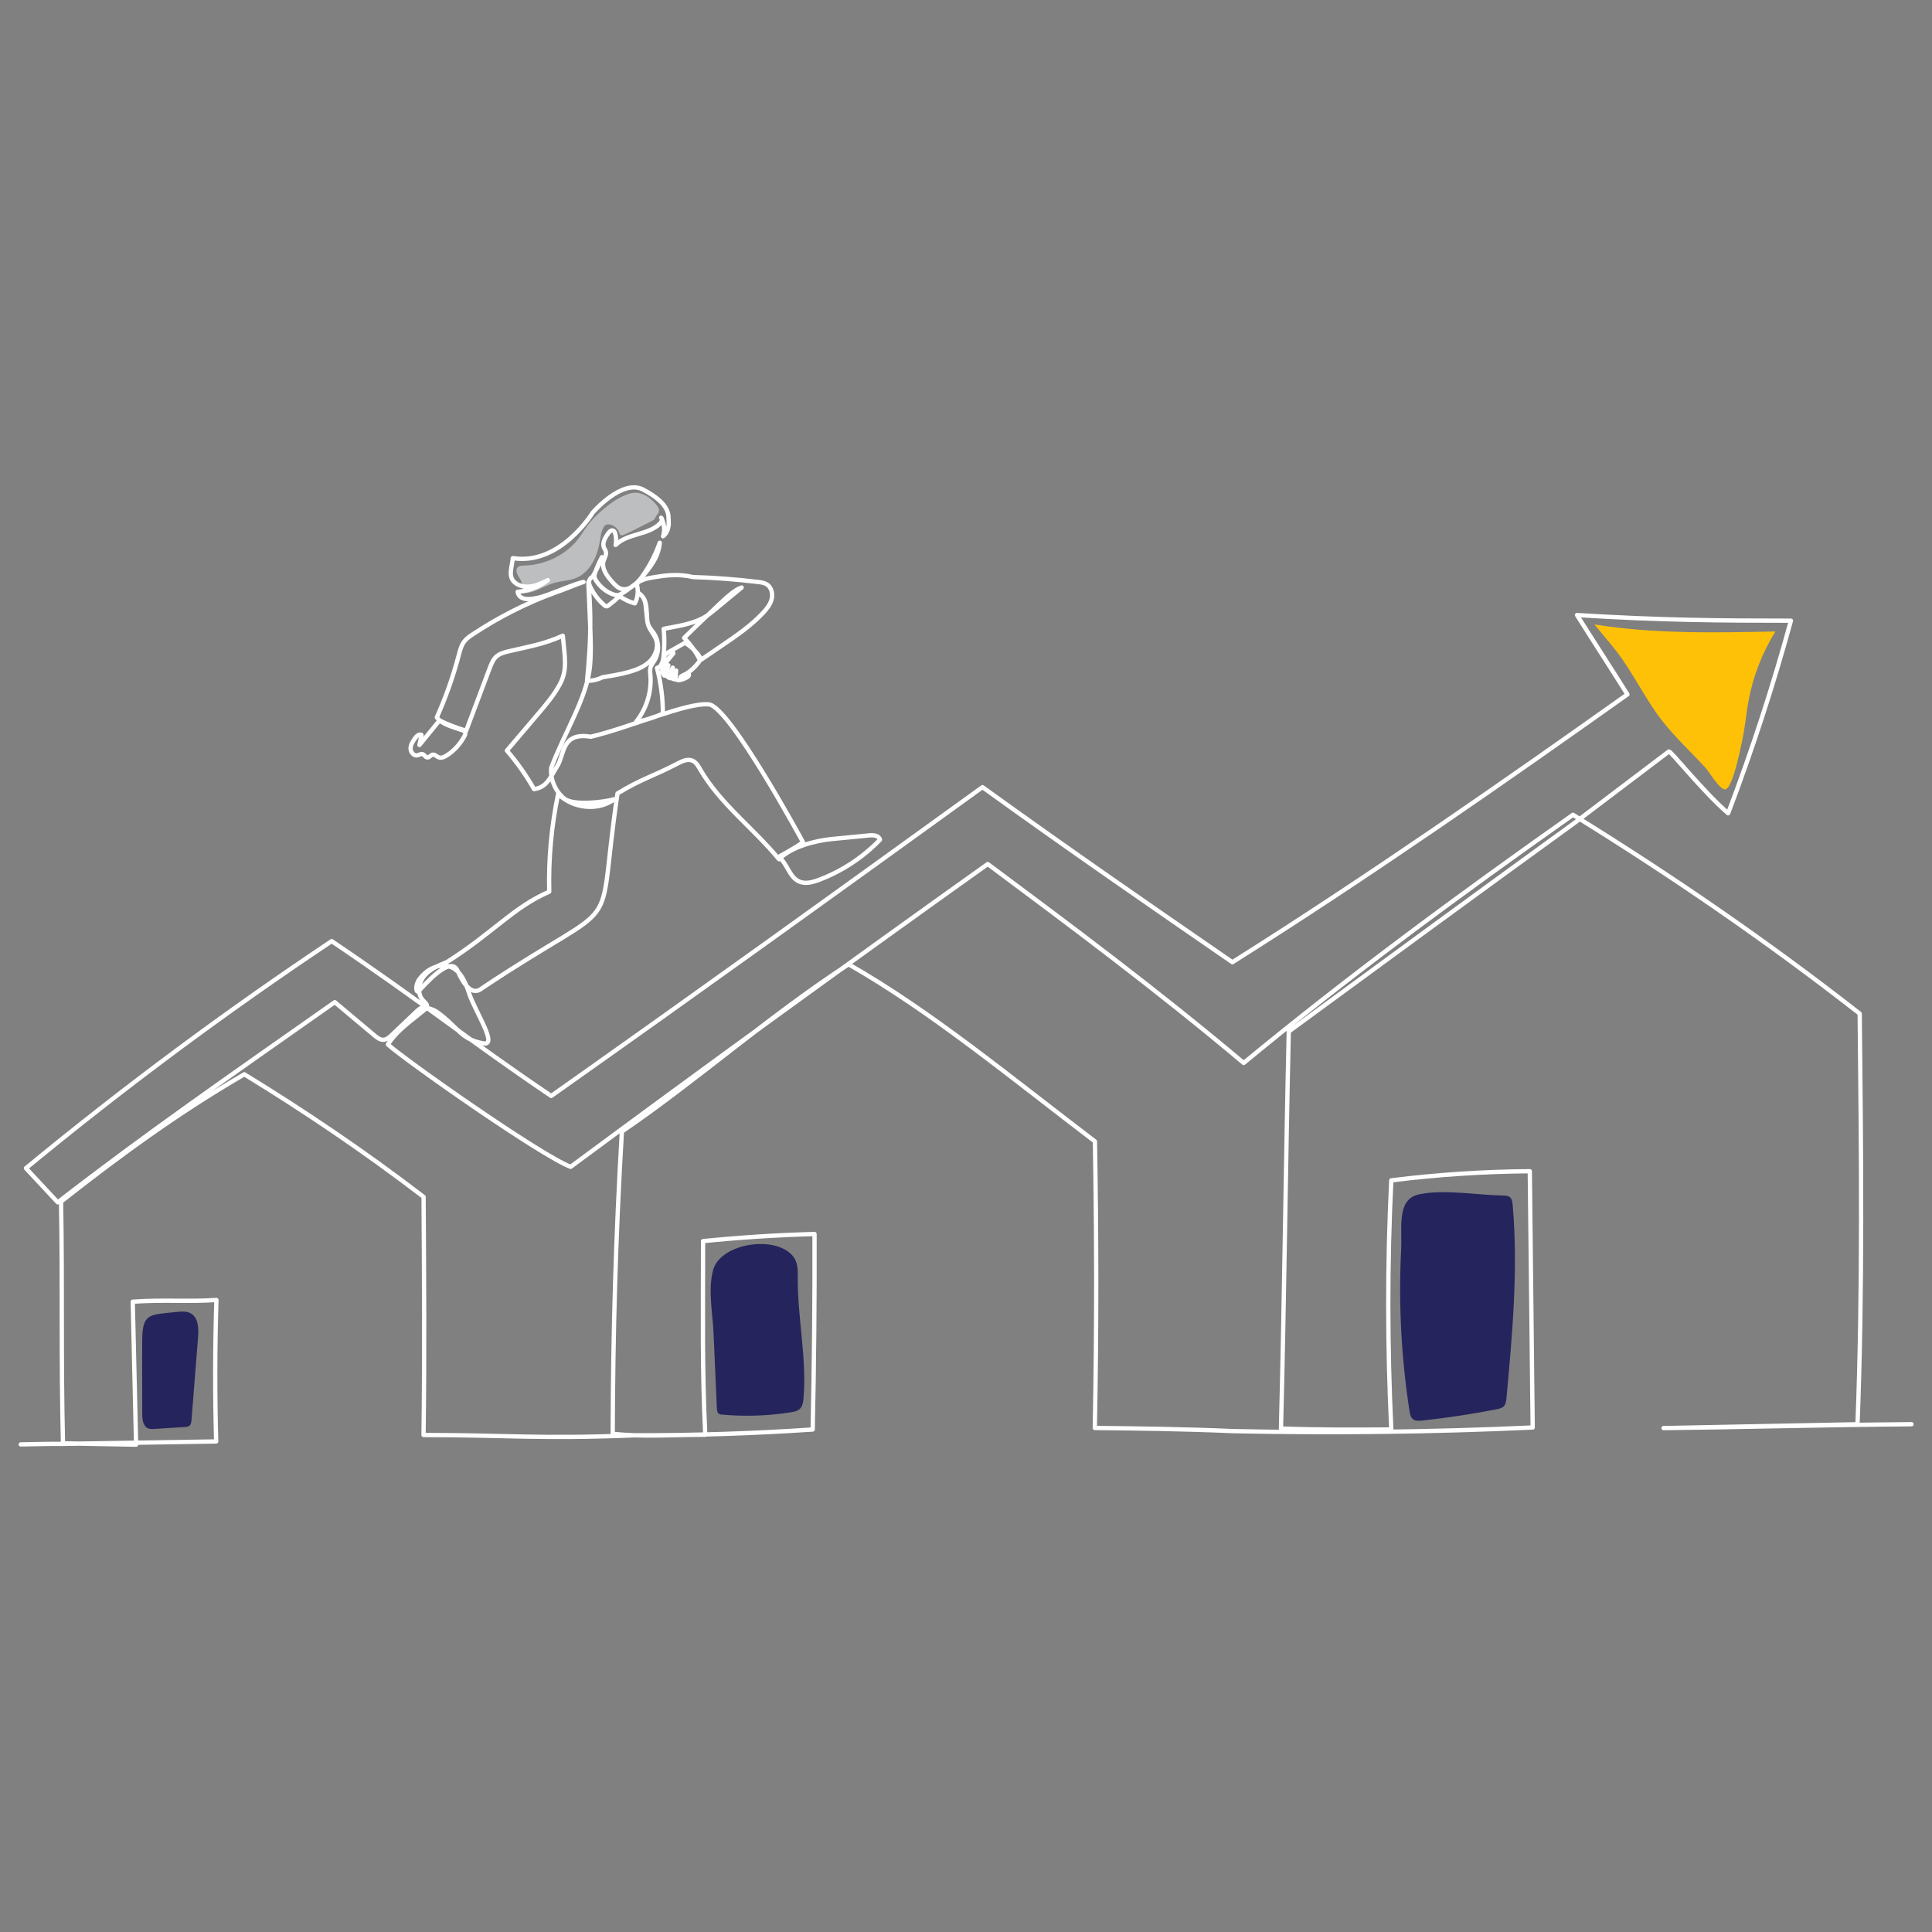 <?xml version="1.0" encoding="UTF-8"?>
<svg id="Layer_1" data-name="Layer 1" xmlns="http://www.w3.org/2000/svg" viewBox="0 0 450 450">
  <rect x="0" y="0" width="450" height="450" fill="#808080" stroke="none"/>
  <defs>
    <style>
      .cls-1 {
        fill: none;
        stroke: #fff;
        stroke-linecap: round;
        stroke-linejoin: round;
      }

      .cls-2 {
        fill: #ffc107;
      }

      .cls-2, .cls-3, .cls-4 {
        stroke-width: 0px;
      }

      .cls-3 {
        fill: #bcbec0;
      }

      .cls-4 {
        fill: #25245d;
      }
    </style>
  </defs>
  <g id="_22-1" data-name="22-1">
    <path class="cls-3" d="M141.83,122.15c-.24-.02-.5,0-.71.11-.2.11-.36.29-.48.49-.58.9-.71,2.01-.88,3.07-.3,1.82-.79,3.62-1.71,5.22s-2.3,2.97-4.01,3.64c-1.55.61-3.27.61-4.87,1.06-2.5.71-4.75,2.51-7.35,2.41-.04-1.08-.09-2.2-.59-3.15-.25-.48-.6-.9-.8-1.4s-.2-1.14.19-1.51c.35-.33.88-.34,1.35-.35,4.94-.11,9.86-2.42,12.83-6.37.76-1.01,1.39-2.12,2.17-3.13.69-.91,1.49-1.73,2.32-2.51,1.93-1.82,4.06-3.49,6.52-4.47.66-.26,1.36-.47,2.07-.49,1.91-.06,3.61,1.21,4.87,2.65.5.57.98,1.36.63,2.03-.14.27-.39.46-.55.72-.15.25-.21.55-.4.77-.15.18-.36.28-.57.38-2.16,1.06-4.29,2.26-6.5,3.21-1.14.49-.9-.25-1.43-1.07-.46-.71-1.23-1.24-2.09-1.31Z"/>
    <path class="cls-2" d="M386.95,167.62c-3.81-4.96-6.48-10.71-10.27-15.69-.72-.95-1.49-1.87-2.25-2.79-1.02-1.23-2.04-2.46-3.06-3.69,13.91,2.22,28.09,1.93,42.17,1.63-3.14,5.02-5.3,10.65-6.33,16.48-.39,2.23-.63,4.5-1.01,6.73-.34,1.94-2.54,13.77-4.46,13.58-1.34-.13-3.6-4.05-4.5-5.04-1.61-1.77-3.31-3.46-4.97-5.19-1.86-1.93-3.69-3.9-5.32-6.02Z"/>
    <path class="cls-4" d="M350.08,278.47c.56,0,1.16.03,1.59.38.51.41.6,1.14.66,1.79,1.31,14.98-.07,30.06-1.45,45.03-.06.66-.15,1.38-.6,1.86-.42.45-1.07.59-1.67.71-5.75,1.12-11.55,2.01-17.37,2.64-.74.08-1.57.13-2.15-.34-.54-.44-.69-1.19-.79-1.88-1.93-12.48-2.58-25.15-1.94-37.76.25-5.04-1.11-11.62,4.2-12.72,5.85-1.22,13.53.19,19.53.28Z"/>
    <path class="cls-4" d="M185,293.02c.86,1.32.82,3.01.81,4.58-.06,9.37,2.13,18.71,1.35,28.05-.08.92-.22,1.92-.9,2.54-.54.49-1.3.64-2.01.75-5.31.85-10.73,1.03-16.08.55-.24-.02-.49-.05-.69-.18-.42-.26-.48-.84-.51-1.33-.26-5.82-.52-11.65-.77-17.47-.2-4.58-1.35-10.23-.09-14.74,1.8-6.4,15.23-8.27,18.9-2.76Z"/>
    <path class="cls-4" d="M41.11,305.59c1.14-.13,2.37-.24,3.36.34,1.76,1.02,1.82,3.5,1.66,5.53-.51,6.43-1.01,12.85-1.52,19.28-.04.49-.11,1.04-.49,1.35-.29.23-.69.27-1.06.29-2.36.15-4.72.3-7.08.45-.49.03-1.01.06-1.47-.13-1.19-.49-1.38-2.07-1.38-3.36,0-5.68-.03-11.35-.01-17.03.02-6.57,1.73-6.03,7.98-6.73Z"/>
    <path class="cls-1" d="M4.83,336.43c4.89-.07,5.18-.14,10.14-.13,11.79-.19,23.58-.37,35.38-.56-.31-10.98-.29-21.97.06-32.95-6.52.45-12.16-.11-19.49.4.26,10.5.52,22.8.78,33.3-5.68-.1-11.35-.21-17.03-.31-.49-20.01-.09-36.41-.45-56.3,13.35-10.5,27.03-20.57,42.69-29.66,13.99,8.58,27.62,17.73,41.75,28.55.12,18.32.25,36.63-.01,55.47,19.25,0,26.83.97,49.31.07,13.79.02,27.57-.43,41.33-1.35.33-15.18.48-30.36.43-45.54-8.67.24-17.33.79-25.96,1.66,0,17.64-.25,29.63.51,45.1-7.96,0-13.96.54-21.56-.21.07-23.19.68-45.65,2.14-70.41,17.1-11.62,34.19-26.85,52.81-38.96,19.3,11.01,38.05,26.58,57.37,41.25.37,21.36.44,42.72-.03,66.75,10.04.11,20.07.22,32.37.74,23.21.49,46.43.21,69.62-.85-.22-19.9-.45-39.79-.67-59.69-10.78.08-21.56.79-32.26,2.13-.96,19.37-.92,38.79,0,58.02-8.3.06-16.6.11-25.7-.22.81-30.85,1.1-61.71,1.82-92.47,21.83-16.01,43.66-32.01,66.57-48.6,7.08-5.36,14.88-11.26,21.96-16.62.36-.27,7.89,9.28,13.81,14.39,5.59-14.71,10.47-29.68,14.62-44.86-16.54,0-30.22-.1-49.83-1.31,3.18,5.07,7.84,12.25,11.75,18.48-27.75,19.7-60.11,42.31-92.01,62.38-19.05-13.13-38.1-26.27-58.21-40.78-34.14,24.67-64.67,46.65-100.45,71.93-19.36-13.06-29.4-21.4-51.13-36.06-24.61,16.42-48.39,34.08-71.22,52.89,2.47,2.65,4.94,5.3,7.41,7.95,20.5-15.88,39.39-28.95,64.53-46.63,3.09,2.59,6.17,5.18,9.26,7.77.6.5,1.28,1.03,2.06,1,.76-.03,1.39-.59,1.94-1.11,1.93-1.84,3.86-3.67,5.79-5.51.39-.37.81-.76,1.34-.85.94-.16,2.67.44,3.44,1,5.03,3.64,5.41,6.32,10.74,7.3,3.56.65-1.84-7.3-3.29-11.67-.8-2.39-1.82-5.04-4.12-6.06-2.65-1.18-5.84.47-7.51,2.85-1,1.42-.73,3.32-.12,2.71,1.15-1.15,7.39-8.53,9.06-4.75,2.96,6.71,5.2,4.42,5.85,3.98,34.13-22.75,26.09-9.53,31.41-45.27,5.72-3.48,8.13-3.9,14.06-7,1.05-.55,2.29-1.11,3.39-.64.81.35,1.3,1.16,1.74,1.93,4.7,8.14,12.53,13.84,18.42,21.03,2.85-2.86,8.3-4.31,12.32-4.7,2.9-.28,5.81-.57,8.71-.85.99-.1,2.32.04,2.49,1.02-3.97,4.11-8.86,7.33-14.2,9.34-1.51.57-3.23,1.04-4.69.35-2.27-1.06-2.69-4.25-4.73-5.69,6.03-3.35,5.66-3.5,5.66-3.5,0,0-17.05-31.53-21.89-32.03-5.1-.53-18.17,5.33-27.5,7.53-6.84-1.12-6.1,4.05-7.72,6.68-1.62,2.63-2.43,5.11-5.5,5.52-1.81-3.19-3.93-6.2-6.33-8.97,2.4-2.82,4.81-5.65,7.21-8.47,1.88-2.21,3.78-4.45,5.15-7.01,1.78-3.33,1.15-6.08.67-11.28-4.43,1.98-7.62,2.46-12.34,3.57-1.11.26-2.29.53-3.14,1.29-.78.7-1.17,1.72-1.54,2.69-1.83,4.87-3.67,9.73-5.5,14.6-2.08-.68-4.17-1.37-6.19-2.42-1.56,1.91-3.12,3.82-4.68,5.73.16-.78.32-1.56.48-2.34-.54-.32-1.16.27-1.52.78-.5.71-1.01,1.48-1.03,2.35-.01.87.74,1.8,1.59,1.62.4-.09.78-.4,1.18-.29.45.12.67.74,1.13.78.48.04.79-.57,1.27-.65.48-.08.86.39,1.31.59.66.29,1.42-.06,2.03-.46,1.7-1.11,3.1-2.67,4.04-4.47.15-.29.29-.63.14-.92-.12-.22-.37-.33-.6-.42-2.12-.79-4.59-1.21-5.98-3,2.1-4.68,3.81-9.54,5.12-14.5.3-1.14.6-2.32,1.32-3.24.53-.67,1.25-1.16,1.96-1.63,5.98-3.95,12.39-7.23,19.28-9.74,1.62-.51,4.87-1.92,6.5-2.44-2.1.36-8.61,3.34-10.71,3.7-.67.12-4.22,1.1-4.65-1.4,2.55-.21,5.03-1.17,7.05-2.72-1.22.6-2.46,1.21-3.81,1.43-1.34.23-2.82.02-3.86-.86-1.7-1.44-.68-3.48-.5-5.7,11.08,1.77,18.6-10.58,18.6-10.58,0,0,6.84-7.99,11.79-5.37,6.53,3.45,5.82,6.12,5.92,7.4.1,1.28-.29,2.68-1.31,3.46.46-1.42.29-3.04-.45-4.33.42.31.12.98-.25,1.35-2.74,2.74-7.61,2.27-10.35,5.01.18-.87.15-1.79-.09-2.65-.08-.28-.21-.59-.48-.7-.45-.19-.89.26-1.17.66-.69.98-1.42,2.19-.97,3.3.13.32.35.6.44.94.19.75-.34,1.47-.55,2.21-.48,1.73.79,3.42,1.98,4.77.64.72,1.34,1.48,2.27,1.71,1.71.42,3.24-1.06,4.39-2.39,2.08-2.44,4.24-5.03,4.46-8.38-1.12,3.19-2.76,6.2-4.83,8.86-.18.23-.37.47-.42.76-.05.25,0,.5.05.75.21,1.27,0,2.62-.6,3.76-1.28-.34-2.49-.92-3.57-1.68-.8.75-1.64,1.46-2.51,2.12-.15.12-.32.23-.51.24-.21,0-.4-.14-.56-.28-1.31-1.14-2.39-2.55-3.16-4.12-.21-.42-.39-.87-.36-1.34.03-.47.35-.94.8-1.09.86-1.48,1.6-3.02,2.21-4.62-.63,1.14-1.15,2.34-1.58,3.57-.1.3-.2.6-.18.91.02.34.18.66.36.94,1.05,1.68,3.12,3.35,5.18,3.47,2.08-.84,3.61-2.73,5.69-3.57.84-.34,1.74-.49,2.63-.64,2.72-.44,5.56-.85,9.16-.04,5.06.15,10.12.54,15.15,1.15.69.08,1.41.18,2,.56,1.08.69,1.43,2.18,1.12,3.42-.31,1.24-1.15,2.29-2.02,3.22-2.82,3.01-6.26,5.35-9.67,7.67-1.56,1.06-3.13,2.12-4.69,3.19-.8-1.46-1.98-2.71-3.78-3.91-1.21.69-2.43,1.38-3.64,2.06-.35.2-.71.4-.96.71-.55.67-.49,1.62-.4,2.48.76-.94,1.51-1.87,2.27-2.81-.67.82-1.56,1.45-2.14,2.34-.57.89-.72,2.21.07,2.9.3-.81.6-1.63.9-2.44-.34.52-.62,1.11-.59,1.73.04.62.49,1.25,1.11,1.29-.15-.84.03-1.74.5-2.46-.38.47-.66,1.05-.59,1.65.07.59.62,1.15,1.21,1.06.05-.69.11-1.37.16-2.05-.18.39-.36.79-.35,1.22,0,.43.24.88.65,1,.18.05.37.03.55,0,.66-.11,1.3-.36,1.85-.74.21-.15.43-.45.24-.63-.1-.1-.26-.09-.4-.06-.55.11-1.08.35-1.52.71,1.77-.82,3.34-2.08,4.56-3.86-.94-1.93-2.2-3.7-3.71-5.23,2.74-2.72,5.55-5.37,8.37-8.02,1.68-1.58,3.45-3.21,5.03-3.72-1.97,1.63-3.93,3.26-5.9,4.88-.79.65-1.58,1.31-2.44,1.85-2.91,1.81-6.46,2.21-9.82,2.9.21,2.19.19,4.39-.06,6.58-.12,1.04-.48,2.3-1.5,2.53.91,3.46,1.37,7.04,1.37,10.62-1.99.92-4.11,1.58-6.27,1.95,2.47-3.05,3.7-7.07,3.35-10.98-.05-.54-.12-1.08.01-1.61.16-.61.58-1.1.91-1.64,1.22-1.96,1.15-4.64-.17-6.53-.37-.53-.82-1-1.1-1.57-.41-.83-.41-1.79-.53-2.71-.29-2.2-.02-3.67-1.79-4.95,1.79,1.34,1.7,2.83,1.88,5.06.06.68.02,1.37.19,2.03.35,1.41,1.54,2.49,1.98,3.88.54,1.73-.23,3.67-1.53,4.93-1.3,1.26-3.05,1.95-4.79,2.44-2,.56-4.07.9-6.18,1.24-1.12.56-2.38.85-3.63.83.51-4.98.83-9.99.75-15-.04-2.67-.19-5.34-.44-7.99.14,3.27.27,6.55.41,9.82.14,3.27.27,6.54-.03,9.8-.68,7.28-6.03,15.6-9.04,23.67-.21,2.68.96,5.43,3.04,7.13,2.08,1.7,9.15.87,11.73.14-4.94,3.5-11.02,1.26-13.13-1.3-1.58,7.5-2.28,15.19-2.09,22.86-8.35,3.6-13.1,9.59-23.81,16.37-1.94.79-3.97,1.63-5.31,3.24-1.34,1.61-1.72,4.24-.24,5.73.44.44,1.06.94.87,1.53-.08.23-.27.4-.46.56-3.06,2.54-6.48,4.81-8.63,8.15,4.06,3.68,35.54,25.81,42.56,28.5,32.04-23.72,64.32-47.12,97.16-70.53,19.73,14.7,39.47,29.39,59.61,46.34,24.33-20.06,49.75-38.8,76.7-57.81,22.84,14.12,45.02,29.31,66.78,46.31.35,32.25.7,64.5-.51,95.65-15.06.3-30.12.59-45.18.89,17.38-.18,35.88-.72,57.76-.9"/>
  </g>
</svg>